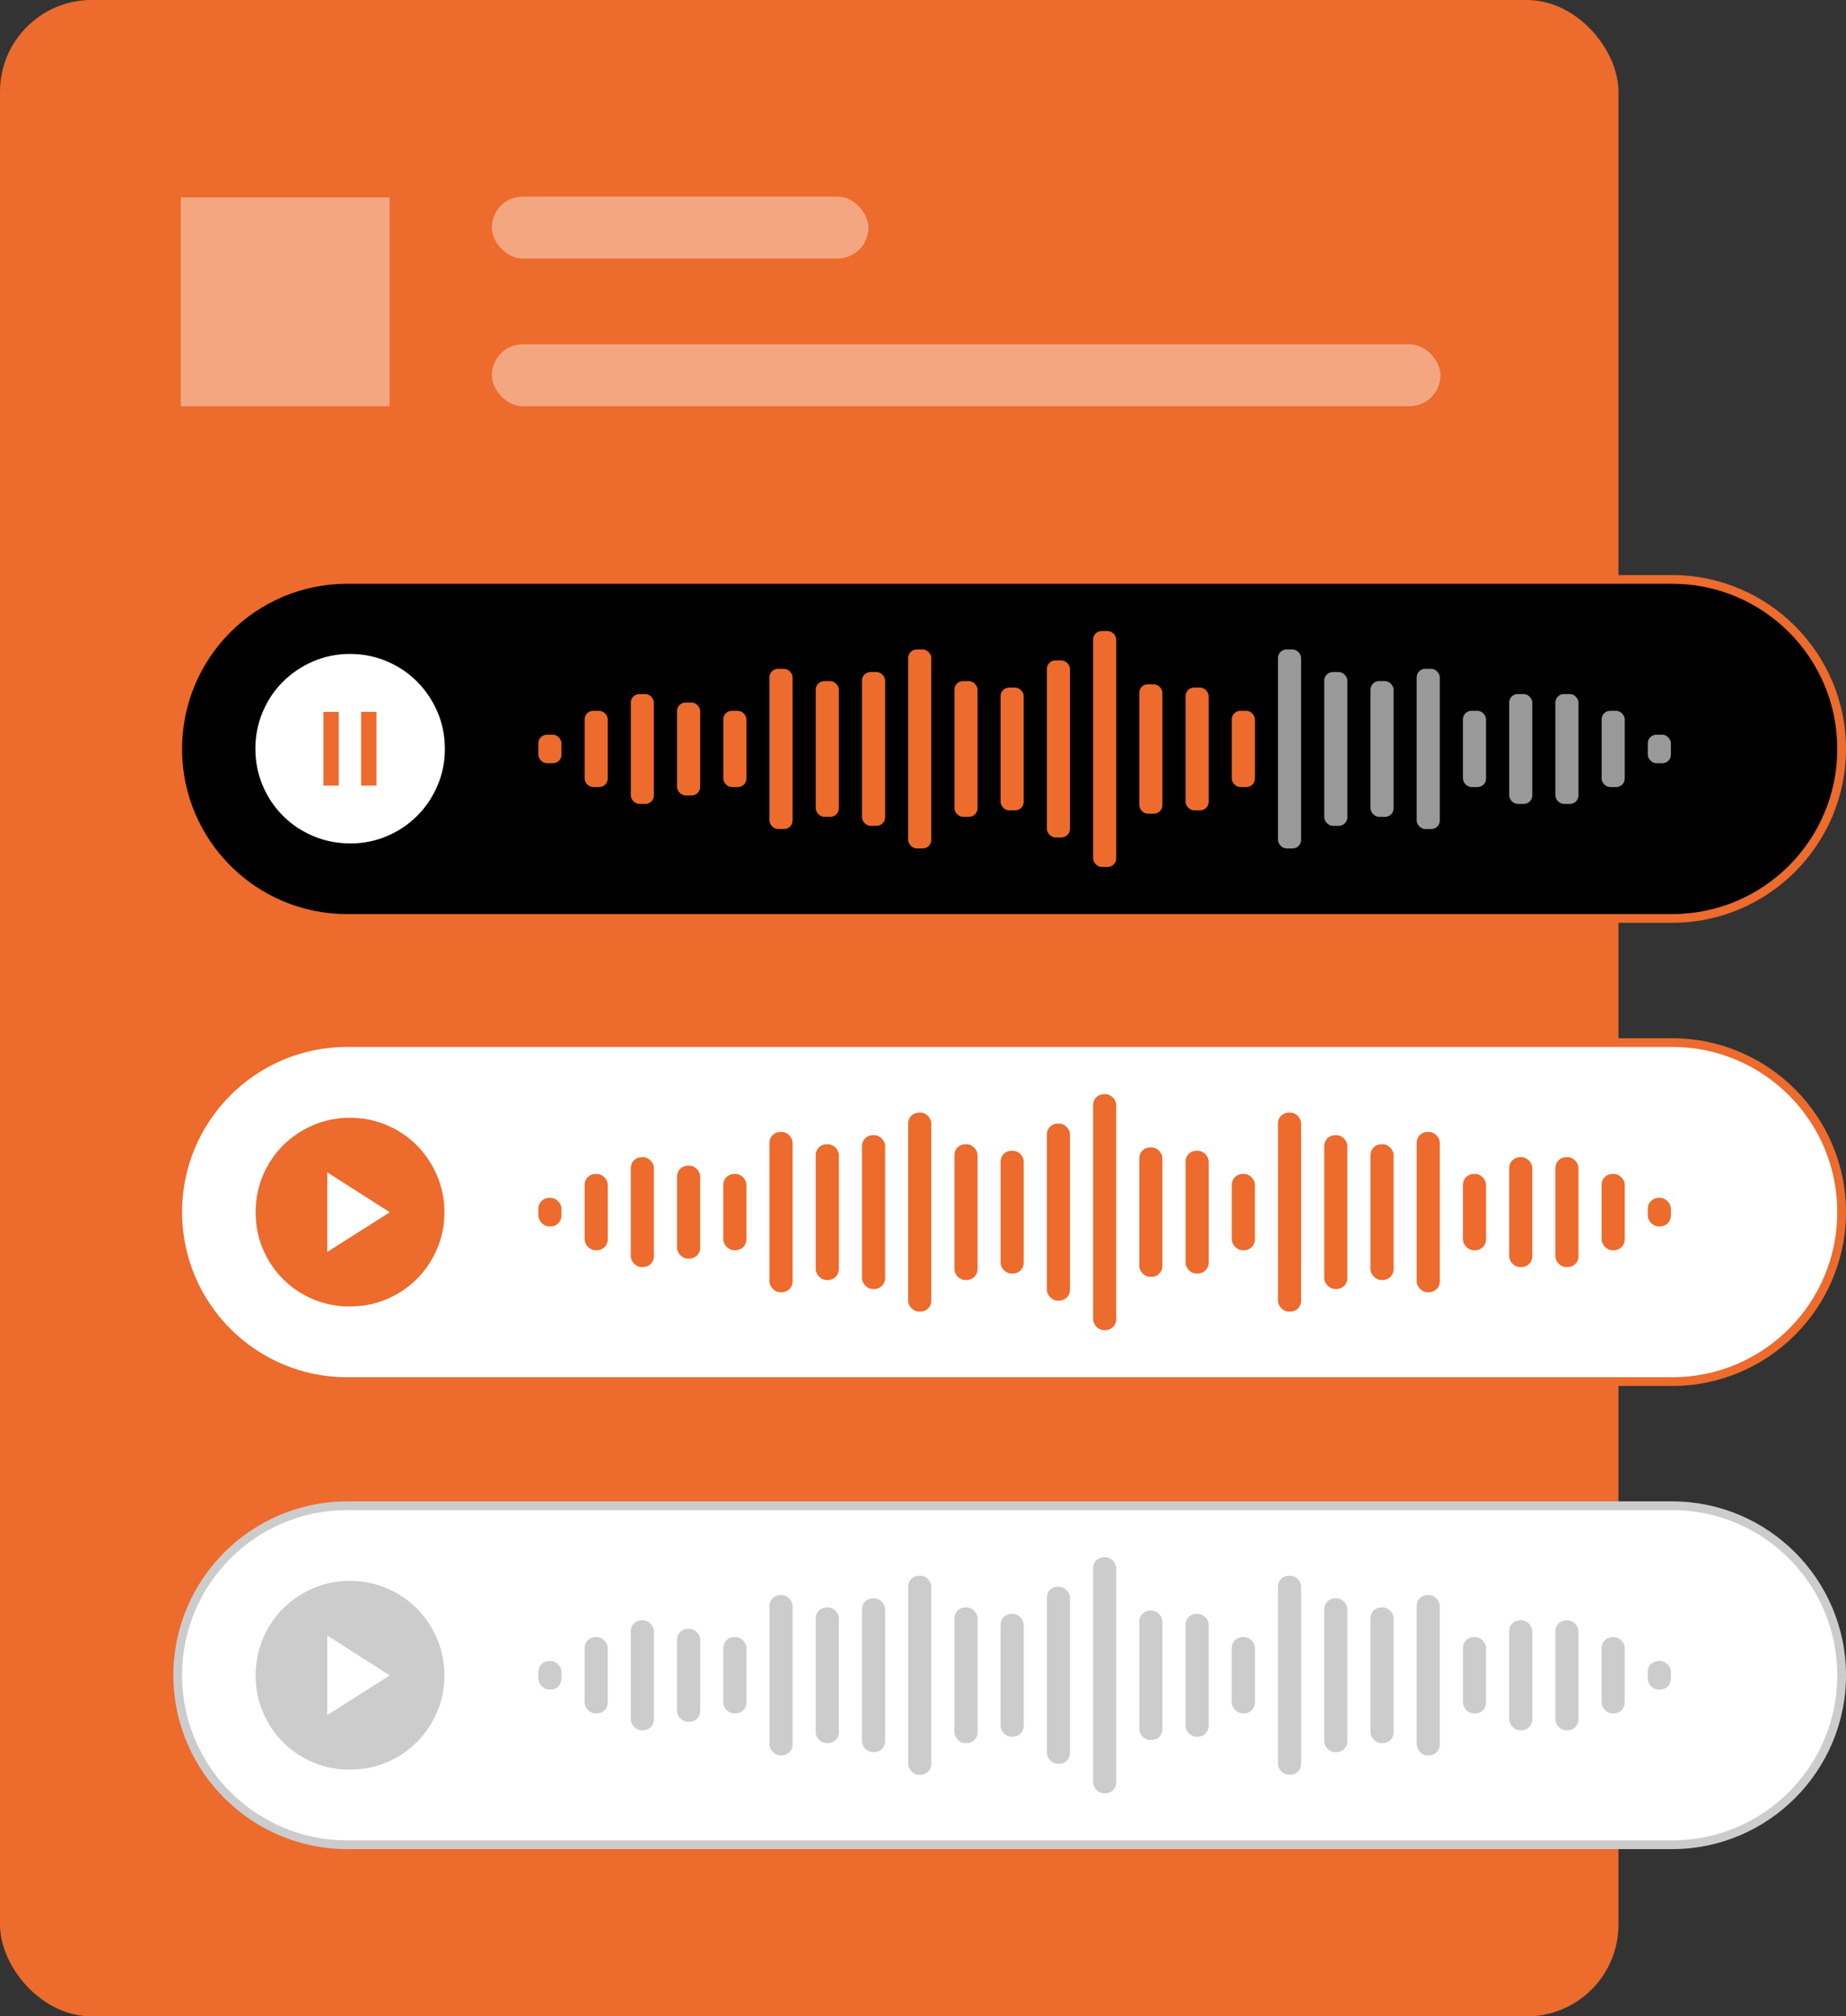 <svg xmlns="http://www.w3.org/2000/svg" viewBox="0 0 211.5 231"><rect x="0" y="0" width="211.5" height="231" fill="#333333" stroke="none"/><defs><style>.d,.e{fill:#ec6b2d;}.f{fill:#fff;}.g{fill:#f4a681;}.e{stroke:#ec6b2d;stroke-miterlimit:10;}.h{fill:#999;}.i{fill:#ccc;}</style></defs><g id="a"></g><g id="b"><g id="c"><g><rect class="e" x=".5" y=".5" width="184.43" height="230" rx="10" ry="10"></rect><g><g><path class="f" d="M39.78,158.29c-10.71,0-19.42-8.71-19.42-19.42s8.71-19.42,19.42-19.42H191.58c10.71,0,19.42,8.71,19.42,19.42s-8.71,19.42-19.42,19.42H39.78Z"></path><path class="d" d="M191.58,119.94c10.45,0,18.92,8.47,18.92,18.92s-8.47,18.92-18.92,18.92H39.78c-10.45,0-18.92-8.47-18.92-18.92s8.47-18.92,18.92-18.92H191.58m0-1H39.78c-10.99,0-19.92,8.94-19.92,19.92s8.94,19.92,19.92,19.92H191.58c10.99,0,19.92-8.94,19.92-19.92s-8.94-19.92-19.92-19.92h0Z"></path></g><g><rect class="d" x="77.57" y="133.54" width="2.65" height="10.65" rx="1.23" ry="1.23"></rect><rect class="d" x="82.87" y="134.49" width="2.65" height="8.74" rx="1.23" ry="1.23"></rect><rect class="d" x="88.16" y="129.68" width="2.65" height="18.36" rx="1.23" ry="1.23"></rect><rect class="d" x="93.46" y="131.09" width="2.65" height="15.55" rx="1.23" ry="1.23"></rect><rect class="d" x="61.68" y="137.23" width="2.65" height="3.27" rx="1.23" ry="1.23"></rect><rect class="d" x="66.98" y="134.49" width="2.65" height="8.74" rx="1.23" ry="1.23"></rect><rect class="d" x="72.27" y="132.57" width="2.65" height="12.59" rx="1.23" ry="1.23"></rect><rect class="d" x="98.76" y="130.05" width="2.65" height="17.62" rx="1.23" ry="1.23"></rect><rect class="d" x="104.05" y="127.46" width="2.65" height="22.8" rx="1.23" ry="1.23"></rect><rect class="d" x="109.35" y="131.09" width="2.65" height="15.55" rx="1.23" ry="1.23"></rect><rect class="d" x="114.64" y="131.83" width="2.65" height="14.07" rx="1.23" ry="1.23"></rect><rect class="d" x="119.94" y="128.72" width="2.65" height="20.28" rx="1.23" ry="1.23"></rect><rect class="d" x="125.24" y="125.35" width="2.65" height="27.03" rx="1.23" ry="1.23"></rect><rect class="d" x="130.53" y="131.45" width="2.65" height="14.83" rx="1.23" ry="1.23"></rect><rect class="d" x="135.83" y="131.83" width="2.65" height="14.07" rx="1.23" ry="1.23"></rect><rect class="d" x="141.13" y="134.49" width="2.65" height="8.74" rx="1.23" ry="1.23"></rect><rect class="d" x="146.42" y="127.46" width="2.65" height="22.8" rx="1.23" ry="1.23"></rect><rect class="d" x="151.72" y="130.05" width="2.65" height="17.62" rx="1.23" ry="1.23"></rect><rect class="d" x="157.02" y="131.09" width="2.65" height="15.55" rx="1.23" ry="1.23"></rect><rect class="d" x="162.31" y="129.68" width="2.65" height="18.36" rx="1.23" ry="1.23"></rect><rect class="d" x="167.61" y="134.49" width="2.65" height="8.74" rx="1.23" ry="1.23"></rect><rect class="d" x="172.91" y="132.57" width="2.65" height="12.59" rx="1.23" ry="1.23"></rect><rect class="d" x="178.2" y="132.57" width="2.65" height="12.59" rx="1.23" ry="1.23"></rect><rect class="d" x="183.5" y="134.49" width="2.65" height="8.74" rx="1.23" ry="1.23"></rect><rect class="d" x="188.79" y="137.23" width="2.65" height="3.27" rx="1.23" ry="1.23"></rect></g><path class="d" d="M37.5,143.42l7.16-4.54-7.16-4.57v9.11Zm2.59,6.26c-1.49,0-2.89-.28-4.21-.83-1.32-.56-2.47-1.33-3.45-2.31-.98-.98-1.75-2.13-2.31-3.45-.56-1.32-.83-2.72-.83-4.21s.28-2.89,.83-4.21,1.33-2.47,2.31-3.45c.98-.98,2.13-1.76,3.45-2.32,1.32-.56,2.71-.85,4.18-.85,1.51,0,2.92,.28,4.25,.85,1.33,.56,2.48,1.34,3.45,2.32,.97,.98,1.74,2.13,2.31,3.45,.56,1.32,.85,2.73,.85,4.23,0,1.47-.28,2.86-.85,4.18-.56,1.32-1.34,2.47-2.32,3.45-.98,.98-2.13,1.75-3.45,2.31-1.32,.56-2.72,.83-4.21,.83Z"></path></g><g><g><path class="f" d="M39.78,211.35c-10.71,0-19.42-8.71-19.42-19.42s8.71-19.42,19.42-19.42H191.58c10.71,0,19.42,8.71,19.42,19.42s-8.71,19.42-19.42,19.42H39.78Z"></path><path class="i" d="M191.58,173c10.45,0,18.92,8.47,18.92,18.92s-8.47,18.92-18.92,18.92H39.78c-10.45,0-18.92-8.47-18.92-18.92s8.47-18.92,18.92-18.92H191.58m0-1H39.78c-10.99,0-19.92,8.94-19.92,19.92s8.94,19.92,19.92,19.92H191.58c10.99,0,19.92-8.94,19.92-19.92s-8.94-19.92-19.92-19.92h0Z"></path></g><g><rect class="i" x="77.57" y="186.6" width="2.65" height="10.65" rx="1.23" ry="1.23"></rect><rect class="i" x="82.87" y="187.55" width="2.65" height="8.74" rx="1.23" ry="1.23"></rect><rect class="i" x="88.16" y="182.74" width="2.65" height="18.36" rx="1.23" ry="1.23"></rect><rect class="i" x="93.46" y="184.15" width="2.65" height="15.55" rx="1.23" ry="1.23"></rect><rect class="i" x="61.68" y="190.29" width="2.65" height="3.27" rx="1.23" ry="1.23"></rect><rect class="i" x="66.98" y="187.55" width="2.65" height="8.74" rx="1.23" ry="1.23"></rect><rect class="i" x="72.27" y="185.63" width="2.65" height="12.59" rx="1.23" ry="1.23"></rect><rect class="i" x="98.76" y="183.11" width="2.65" height="17.62" rx="1.23" ry="1.23"></rect><rect class="i" x="104.05" y="180.52" width="2.65" height="22.8" rx="1.23" ry="1.23"></rect><rect class="i" x="109.35" y="184.15" width="2.65" height="15.55" rx="1.23" ry="1.23"></rect><rect class="i" x="114.64" y="184.89" width="2.65" height="14.07" rx="1.23" ry="1.23"></rect><rect class="i" x="119.94" y="181.78" width="2.65" height="20.28" rx="1.23" ry="1.23"></rect><rect class="i" x="125.24" y="178.41" width="2.65" height="27.03" rx="1.23" ry="1.23"></rect><rect class="i" x="130.53" y="184.51" width="2.65" height="14.83" rx="1.23" ry="1.23"></rect><rect class="i" x="135.83" y="184.89" width="2.65" height="14.07" rx="1.23" ry="1.23"></rect><rect class="i" x="141.13" y="187.55" width="2.65" height="8.74" rx="1.23" ry="1.23"></rect><rect class="i" x="146.42" y="180.52" width="2.65" height="22.8" rx="1.23" ry="1.23"></rect><rect class="i" x="151.72" y="183.11" width="2.65" height="17.62" rx="1.23" ry="1.23"></rect><rect class="i" x="157.02" y="184.15" width="2.65" height="15.55" rx="1.23" ry="1.23"></rect><rect class="i" x="162.31" y="182.74" width="2.65" height="18.36" rx="1.23" ry="1.23"></rect><rect class="i" x="167.61" y="187.55" width="2.65" height="8.74" rx="1.23" ry="1.23"></rect><rect class="i" x="172.91" y="185.63" width="2.65" height="12.59" rx="1.23" ry="1.23"></rect><rect class="i" x="178.2" y="185.63" width="2.65" height="12.59" rx="1.23" ry="1.23"></rect><rect class="i" x="183.5" y="187.55" width="2.65" height="8.74" rx="1.23" ry="1.23"></rect><rect class="i" x="188.79" y="190.29" width="2.65" height="3.27" rx="1.23" ry="1.23"></rect></g><path class="i" d="M37.5,196.48l7.16-4.54-7.16-4.57v9.11Zm2.59,6.26c-1.49,0-2.89-.28-4.21-.83-1.32-.56-2.47-1.33-3.45-2.31-.98-.98-1.75-2.13-2.31-3.45-.56-1.32-.83-2.72-.83-4.21s.28-2.89,.83-4.21c.56-1.32,1.33-2.47,2.31-3.45,.98-.98,2.13-1.76,3.45-2.32,1.32-.56,2.71-.85,4.18-.85,1.51,0,2.92,.28,4.25,.85,1.33,.56,2.48,1.34,3.45,2.32,.97,.98,1.74,2.13,2.31,3.45,.56,1.32,.85,2.73,.85,4.23,0,1.47-.28,2.86-.85,4.18-.56,1.32-1.34,2.47-2.32,3.45-.98,.98-2.13,1.75-3.45,2.31-1.32,.56-2.72,.83-4.21,.83Z"></path></g><g><g><path d="M39.78,105.23c-10.71,0-19.42-8.71-19.42-19.42s8.71-19.42,19.42-19.42H191.58c10.71,0,19.42,8.71,19.42,19.42s-8.71,19.42-19.42,19.42H39.78Z"></path><path class="d" d="M191.58,66.88c10.45,0,18.92,8.47,18.92,18.92s-8.47,18.92-18.92,18.92H39.78c-10.45,0-18.92-8.47-18.92-18.92s8.47-18.92,18.92-18.92H191.58m0-1H39.78c-10.99,0-19.92,8.94-19.92,19.92s8.94,19.92,19.92,19.92H191.58c10.99,0,19.92-8.94,19.92-19.92s-8.94-19.92-19.92-19.92h0Z"></path></g><g><rect class="d" x="77.57" y="80.48" width="2.65" height="10.65" rx=".98" ry=".98"></rect><rect class="d" x="82.87" y="81.43" width="2.65" height="8.74" rx=".98" ry=".98"></rect><rect class="d" x="88.16" y="76.62" width="2.65" height="18.36" rx=".98" ry=".98"></rect><rect class="d" x="93.46" y="78.03" width="2.65" height="15.55" rx=".98" ry=".98"></rect><rect class="d" x="61.68" y="84.17" width="2.65" height="3.27" rx=".98" ry=".98"></rect><rect class="d" x="66.98" y="81.43" width="2.65" height="8.74" rx=".98" ry=".98"></rect><rect class="d" x="72.27" y="79.51" width="2.65" height="12.59" rx=".98" ry=".98"></rect><rect class="d" x="98.76" y="76.99" width="2.65" height="17.62" rx=".98" ry=".98"></rect><rect class="d" x="104.05" y="74.4" width="2.65" height="22.8" rx=".98" ry=".98"></rect><rect class="d" x="109.35" y="78.03" width="2.65" height="15.55" rx=".98" ry=".98"></rect><rect class="d" x="114.64" y="78.77" width="2.65" height="14.07" rx=".98" ry=".98"></rect><rect class="d" x="119.94" y="75.66" width="2.65" height="20.28" rx=".98" ry=".98"></rect><rect class="d" x="125.24" y="72.29" width="2.65" height="27.03" rx=".98" ry=".98"></rect><rect class="d" x="130.53" y="78.39" width="2.65" height="14.83" rx=".98" ry=".98"></rect><rect class="d" x="135.83" y="78.77" width="2.65" height="14.07" rx=".98" ry=".98"></rect><rect class="d" x="141.13" y="81.43" width="2.65" height="8.74" rx=".98" ry=".98"></rect><rect class="h" x="146.42" y="74.4" width="2.65" height="22.8" rx=".98" ry=".98"></rect><rect class="h" x="151.72" y="76.99" width="2.65" height="17.62" rx=".98" ry=".98"></rect><rect class="h" x="157.02" y="78.03" width="2.65" height="15.55" rx=".98" ry=".98"></rect><rect class="h" x="162.31" y="76.62" width="2.65" height="18.36" rx=".98" ry=".98"></rect><rect class="h" x="167.61" y="81.43" width="2.65" height="8.74" rx=".98" ry=".98"></rect><rect class="h" x="172.91" y="79.51" width="2.65" height="12.59" rx=".98" ry=".98"></rect><rect class="h" x="178.2" y="79.51" width="2.65" height="12.59" rx=".98" ry=".98"></rect><rect class="h" x="183.5" y="81.43" width="2.65" height="8.74" rx=".98" ry=".98"></rect><rect class="h" x="188.79" y="84.17" width="2.65" height="3.27" rx=".98" ry=".98"></rect></g><path class="f" d="M40.1,96.62c-1.49,0-2.9-.28-4.22-.84-1.32-.56-2.48-1.33-3.46-2.32-.99-.99-1.76-2.14-2.32-3.46-.56-1.32-.84-2.73-.84-4.22s.28-2.9,.84-4.22,1.33-2.48,2.32-3.46c.99-.99,2.14-1.76,3.46-2.33,1.32-.57,2.72-.85,4.2-.85,1.51,0,2.93,.28,4.26,.85,1.33,.57,2.48,1.34,3.46,2.33,.98,.99,1.75,2.14,2.32,3.46,.57,1.32,.85,2.74,.85,4.25,0,1.48-.28,2.88-.85,4.2-.57,1.32-1.34,2.48-2.33,3.46-.99,.99-2.14,1.76-3.46,2.32-1.32,.56-2.73,.84-4.22,.84Z"></path><rect class="d" x="37.06" y="81.55" width="1.75" height="8.45"></rect><rect class="d" x="41.38" y="81.55" width="1.75" height="8.45"></rect></g><rect class="g" x="56.35" y="22.52" width="43.15" height="7.1" rx="3.55" ry="3.55"></rect><rect class="g" x="56.35" y="39.44" width="108.69" height="7.1" rx="3.55" ry="3.55"></rect><rect class="g" x="20.71" y="22.61" width="23.93" height="23.93"></rect></g></g></g></svg>